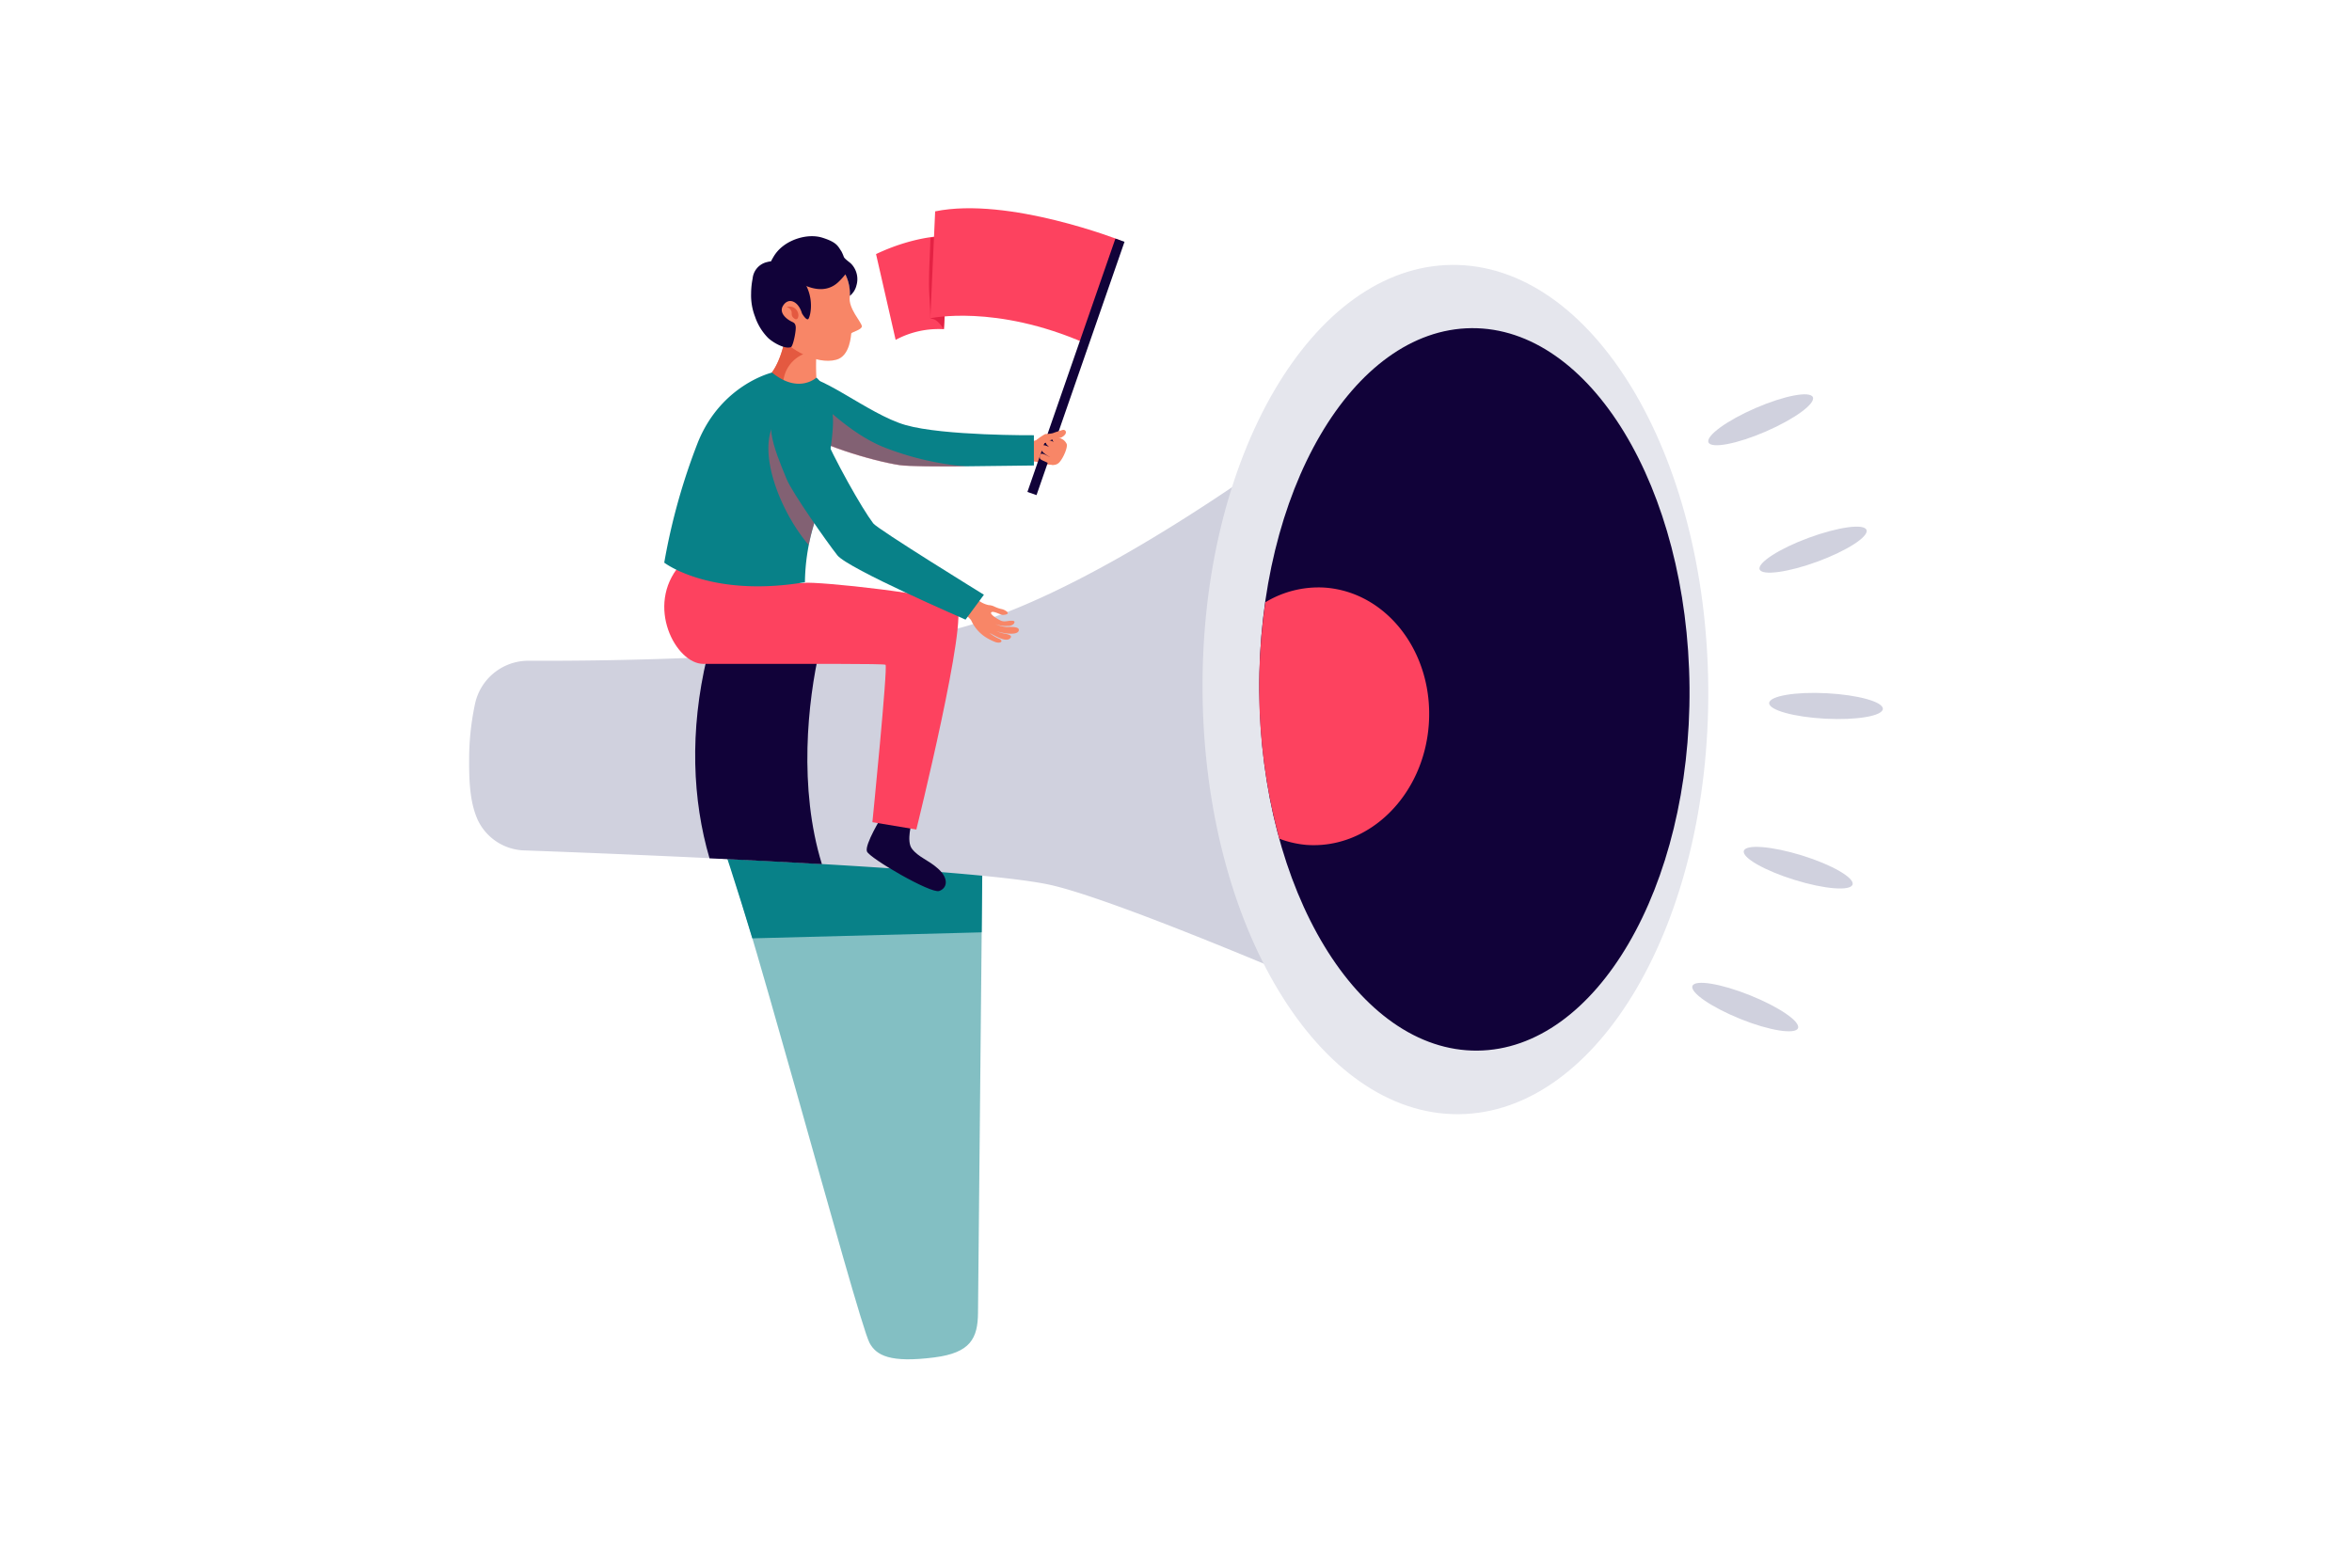 <svg xmlns="http://www.w3.org/2000/svg" id="Layer_1" data-name="Layer 1" viewBox="0 0 600 400"><defs><style>.cls-1,.cls-2{fill:#088188;}.cls-1,.cls-9{opacity:0.5;}.cls-3{fill:#d0d1de;}.cls-4{fill:#110239;}.cls-5{fill:#e5e6ed;}.cls-6,.cls-9{fill:#fd425f;}.cls-7{fill:#f88667;}.cls-8{fill:#e42244;}.cls-10{fill:#e45940;}</style></defs><path class="cls-1" d="M250.69,211.22,249.49,335c-.06,6.43-1.88,10.16-11.07,11.34-11.43,1.48-14.89-.54-16.59-3.68-3.18-5.9-34.36-124.22-39.51-132.27S250.69,211.22,250.69,211.22Z"></path><path class="cls-2" d="M250.43,237.89l.26-26.67s-73.52-8.85-68.37-.8c1.21,1.9,6,17.15,9.6,29Z"></path><path class="cls-3" d="M134.91,168.59a13.92,13.92,0,0,0-13.67,10.73,67.37,67.37,0,0,0-1.56,14.4c-.06,7.06.47,11.64,2.2,15.5a13.59,13.59,0,0,0,12,7.77c25.14.91,115.65,4.46,134.52,8.9,22,5.16,95.56,37.82,95.56,37.82l-14-165.51S282.34,153,239.42,161.51C206,168.13,155.65,168.68,134.91,168.59Z"></path><path class="cls-4" d="M181,219c9.35.44,19.1.94,28.67,1.49-6-19.39-3.63-41.56-.57-54.78-9.57.9-19.35,1.52-28.74,2C175.86,186.5,176.65,204.2,181,219Z"></path><path class="cls-5" d="M435.78,175.43c.48,59.84-28,108.58-63.65,108.86s-64.89-48-65.36-107.84,28-108.58,63.66-108.86S435.31,115.59,435.78,175.43Z"></path><path class="cls-4" d="M431,175.47c.4,50.9-23.84,92.37-54.15,92.6s-55.2-40.83-55.6-91.74S345.07,84,375.38,83.73,430.58,124.57,431,175.47Z"></path><path class="cls-6" d="M364.49,184.84c1.3-18.14-10.57-33.76-26.51-34.91a26.23,26.23,0,0,0-15.19,3.74,151.57,151.57,0,0,0-1.56,22.66A146.35,146.35,0,0,0,326.37,214a25.68,25.68,0,0,0,6.9,1.58C349.21,216.74,363.19,203,364.49,184.84Z"></path><path class="cls-7" d="M268.73,118.62c-.21-1.91-.35-3.7.7-5.54-.93.16-2.32.3-2.24-.25.11-.74.26-1.8-.27-1.7a4.19,4.19,0,0,0-1.4.7,6.19,6.19,0,0,1-3.21.79c-.38,1.27-1.46,3.22-.77,4.58.36.71,2.25.38,3.09.7A14.29,14.29,0,0,0,268.73,118.62Z"></path><path class="cls-6" d="M242.24,60.18s-8-.45-18.76,4.65l5,21.89A23,23,0,0,1,240.77,84Z"></path><path class="cls-8" d="M237,71.68c0-3.65.27-7.3.35-11a32.37,32.37,0,0,1,4.91-.55L240.77,84c-2.06-3.13-3-2.44-3.44-2.82C237.34,78.06,236.93,74.8,237,71.68Z"></path><path class="cls-6" d="M285.8,61.32s-28.54-11.22-47.24-7.39l-1.23,27.28s16.58-3.67,39.55,6.39Z"></path><rect class="cls-4" x="240.27" y="92.38" width="68.42" height="2.46" transform="translate(96.01 322.19) rotate(-70.85)"></rect><path class="cls-2" d="M263.75,118.77v-7.72s-23,.18-32.71-2.59-22.61-14.14-27.77-12.3-8.44,7.09-2,12.12,21.59,9.37,28.18,10.37C234,119.35,260.12,118.77,263.75,118.77Z"></path><path class="cls-9" d="M225.2,114c-8.14-3.38-15.83-10.74-22.38-17.61-4.89,2-7.8,7.06-1.59,11.94,6.4,5,21.59,9.37,28.18,10.37,2.25.35,9.71.38,17.14.33A74.75,74.75,0,0,1,225.2,114Z"></path><path class="cls-4" d="M225,208.25s-4.5,7.27-3.84,9,16.32,10.82,18.42,10.09,2.52-3.21-.29-5.71c-2.51-2.25-5-2.89-6.66-5.08-1.48-1.92,0-6.84,0-6.84Z"></path><path class="cls-6" d="M198.69,146.58s3.13,2.57,6.44,2.14,35.55,2.91,38.85,5.65-10.22,57.28-10.22,57.28l-11.21-1.87s4-39.88,3.34-40.17-17.6-.22-46.47-.22c-7,0-14.9-14.81-6-25.16Z"></path><path class="cls-7" d="M203.71,85.82a12.61,12.61,0,0,1-3-1.9c-.44,3.31-1.69,9.43-5.07,12.62,0,0,7,2.89,12.73,1.62,0,0-.67-7.78.51-11.59A11.33,11.33,0,0,1,203.71,85.82Z"></path><path class="cls-10" d="M200.28,95.29a8.5,8.5,0,0,1,8-5.61,15.41,15.41,0,0,1,.54-3.11,11.33,11.33,0,0,1-5.15-.75,12.61,12.61,0,0,1-3-1.9c-.44,3.31-1.69,9.43-5.07,12.62a29.3,29.3,0,0,0,4.14,1.27A11.2,11.2,0,0,1,200.28,95.29Z"></path><path class="cls-7" d="M201.71,66.92s8.26-2.59,10.88-1,4.64,6.76,4.19,9.76,3,6.48,3.08,7.56c.07.88-2.61,1.5-2.7,1.84s-.24,5.8-3.86,6.72C208.2,93.14,201.38,89,199,86S193.94,68.77,201.71,66.92Z"></path><path class="cls-4" d="M217.1,67.27c-.43-.43-1.55-1.14-1.83-1.7a10.82,10.82,0,0,0-.62-1.43c-.92-1.35-1.14-2.33-4.92-3.51-3.28-1-7.47.15-10.08,2.24a9.55,9.55,0,0,0-2.4,2.78c-.18.32-.75,1.21-.61,1.55s1.39.72,1.78.94a16.59,16.59,0,0,1,1.86,1.51c3.77,3.06,9.66,6.34,13.82,2.09A17.6,17.6,0,0,0,215.65,70a11.25,11.25,0,0,1,1.15,5.49,4.91,4.91,0,0,0,1.68-2.66A5.65,5.65,0,0,0,217.1,67.27Z"></path><path class="cls-4" d="M199.63,67a6.8,6.8,0,0,0-3.92-.14A4.77,4.77,0,0,0,192,71.05a20.16,20.16,0,0,0-.39,3.87,15,15,0,0,0,1,5.87A14.15,14.15,0,0,0,196,86.28c1.47,1.32,4.34,2.85,5.77,2.28.56-.23,1.36-4.22,1.21-5.25s-.63-1-1.42-1.46c-1.31-.75-2.79-2.22-1.82-3.82,1.37-2.27,3.92-1.23,4.84,1.92,0,0,1,1.77,1.57,1.49S209.27,72.22,199.63,67Z"></path><path class="cls-10" d="M200.67,78.36a2.19,2.19,0,0,1,2.45.64c1,1.15.52,3-.45,2.31s-.59-1.3-.76-1.87A1.77,1.77,0,0,0,200.67,78.36Z"></path><path class="cls-2" d="M169.45,143.56s11.68,9.05,35.89,5a52.47,52.47,0,0,1,2-13.75c2-6.8,5.07-20.05,5.16-27,.1-7.9-4.23-11.46-4.23-11.46s-4.55,4.27-11.32-1.29c0,0-12.84,3-18.85,17.64A159.61,159.61,0,0,0,169.45,143.56Z"></path><path class="cls-9" d="M198.61,106.43c-6.25,6.75-.21,23.37,7.69,32.64.27-1.38.58-2.8,1-4.24,1.07-3.58,2.41-9,3.46-14.25a12.57,12.57,0,0,1-5.05-6C203.29,108.68,201.71,104.69,198.61,106.43Z"></path><path class="cls-7" d="M249.25,152.88a6.33,6.33,0,0,0,2.94,1.51,3.83,3.83,0,0,1,1.5.39,9,9,0,0,0,1.68.6,3.22,3.22,0,0,1,1.58.75c.48.56-.44.74-1.07.77s-2.5-1.15-3-.66,1.75,1.79,2.21,2c1.08.6,1.88.12,3,.14.65,0,.95.21.5.82a2,2,0,0,1-1.51.5,6.6,6.6,0,0,1-3.22-.52,7.85,7.85,0,0,0,2.95.8c.58,0,3.09-.2,3.1.72,0,1.85-5.55.67-6.37,0a9.25,9.25,0,0,0,2.92,1c.59.14,2,.4,1.23,1.17-1.15,1.13-3.89-.74-5.27-1.36a10.64,10.64,0,0,0,2.52,1.5c1.15.61.3,1.25-1,.82a14,14,0,0,1-1.77-.82,9.93,9.93,0,0,1-4.39-4.67c-.45-.8-2.09-1.78-1.93-2.55C246.14,154.36,248.17,153.59,249.25,152.88Z"></path><path class="cls-2" d="M251,151.75l-4.69,6.35s-30-13-32.7-16.42-11.52-16-12.9-19.35c-3.2-7.77-7.17-17,0-18.65,3.91-.89,6.43.1,8.86,5.85,3.31,7.83,10.33,20.24,13.19,24C223.83,135,251,151.75,251,151.75Z"></path><path class="cls-7" d="M272.08,113.21c.42.67-.74,3.57-1.86,4.78a2.07,2.07,0,0,1-2.78.2c-.94-.56-2.05-.77-2.19-1.32-.2-2.15,1.8-.53,2.68-.21,0,0-2.41-1.2-2.38-2.24.1-2,3.06.3,3.9.67a5,5,0,0,1-2.3-1.52.75.75,0,0,1-.08-1.14c.64-.6,3.17,1.21,3.17,1.21-.46-.32-2.31-1-1.56-1.84.49-.56,1.23-.09,1.68,0A2.67,2.67,0,0,1,272.08,113.21Z"></path><path class="cls-7" d="M266.39,113.12c.28-.11.55-.17.82-.25,0,0,0,0,0,0,.11-.74,2.91-.93,3.54-1.25,1.88-1,1.12-2.17.27-1.9-.59.18-1.91.58-2.42.8a8.64,8.64,0,0,1-1.95.22,14.2,14.2,0,0,0-2.42,1.68C263.25,113,265.37,113.54,266.39,113.12Z"></path><path class="cls-3" d="M476.15,135.22c.62,1.69-5,5.31-12.5,8.07s-14.13,3.64-14.76,2,5-5.31,12.51-8.07S475.53,133.53,476.15,135.22Z"></path><path class="cls-3" d="M462.46,101.34c.72,1.65-4.67,5.58-12,8.76s-13.9,4.43-14.62,2.78,4.67-5.58,12-8.76S461.74,99.69,462.46,101.34Z"></path><path class="cls-3" d="M472.59,225.69c-.53,1.72-7.17,1.19-14.83-1.19s-13.44-5.69-12.9-7.41,7.17-1.19,14.83,1.18S473.13,224,472.59,225.69Z"></path><path class="cls-3" d="M458.67,262.35C458,264,451.42,263,444,260s-12.92-6.77-12.25-8.44,7.25-.6,14.69,2.39S459.34,260.68,458.67,262.35Z"></path><path class="cls-3" d="M480.32,180.88c-.09,1.8-6.66,2.92-14.67,2.5s-14.42-2.21-14.33-4,6.66-2.92,14.67-2.5S480.41,179.08,480.32,180.88Z"></path></svg>